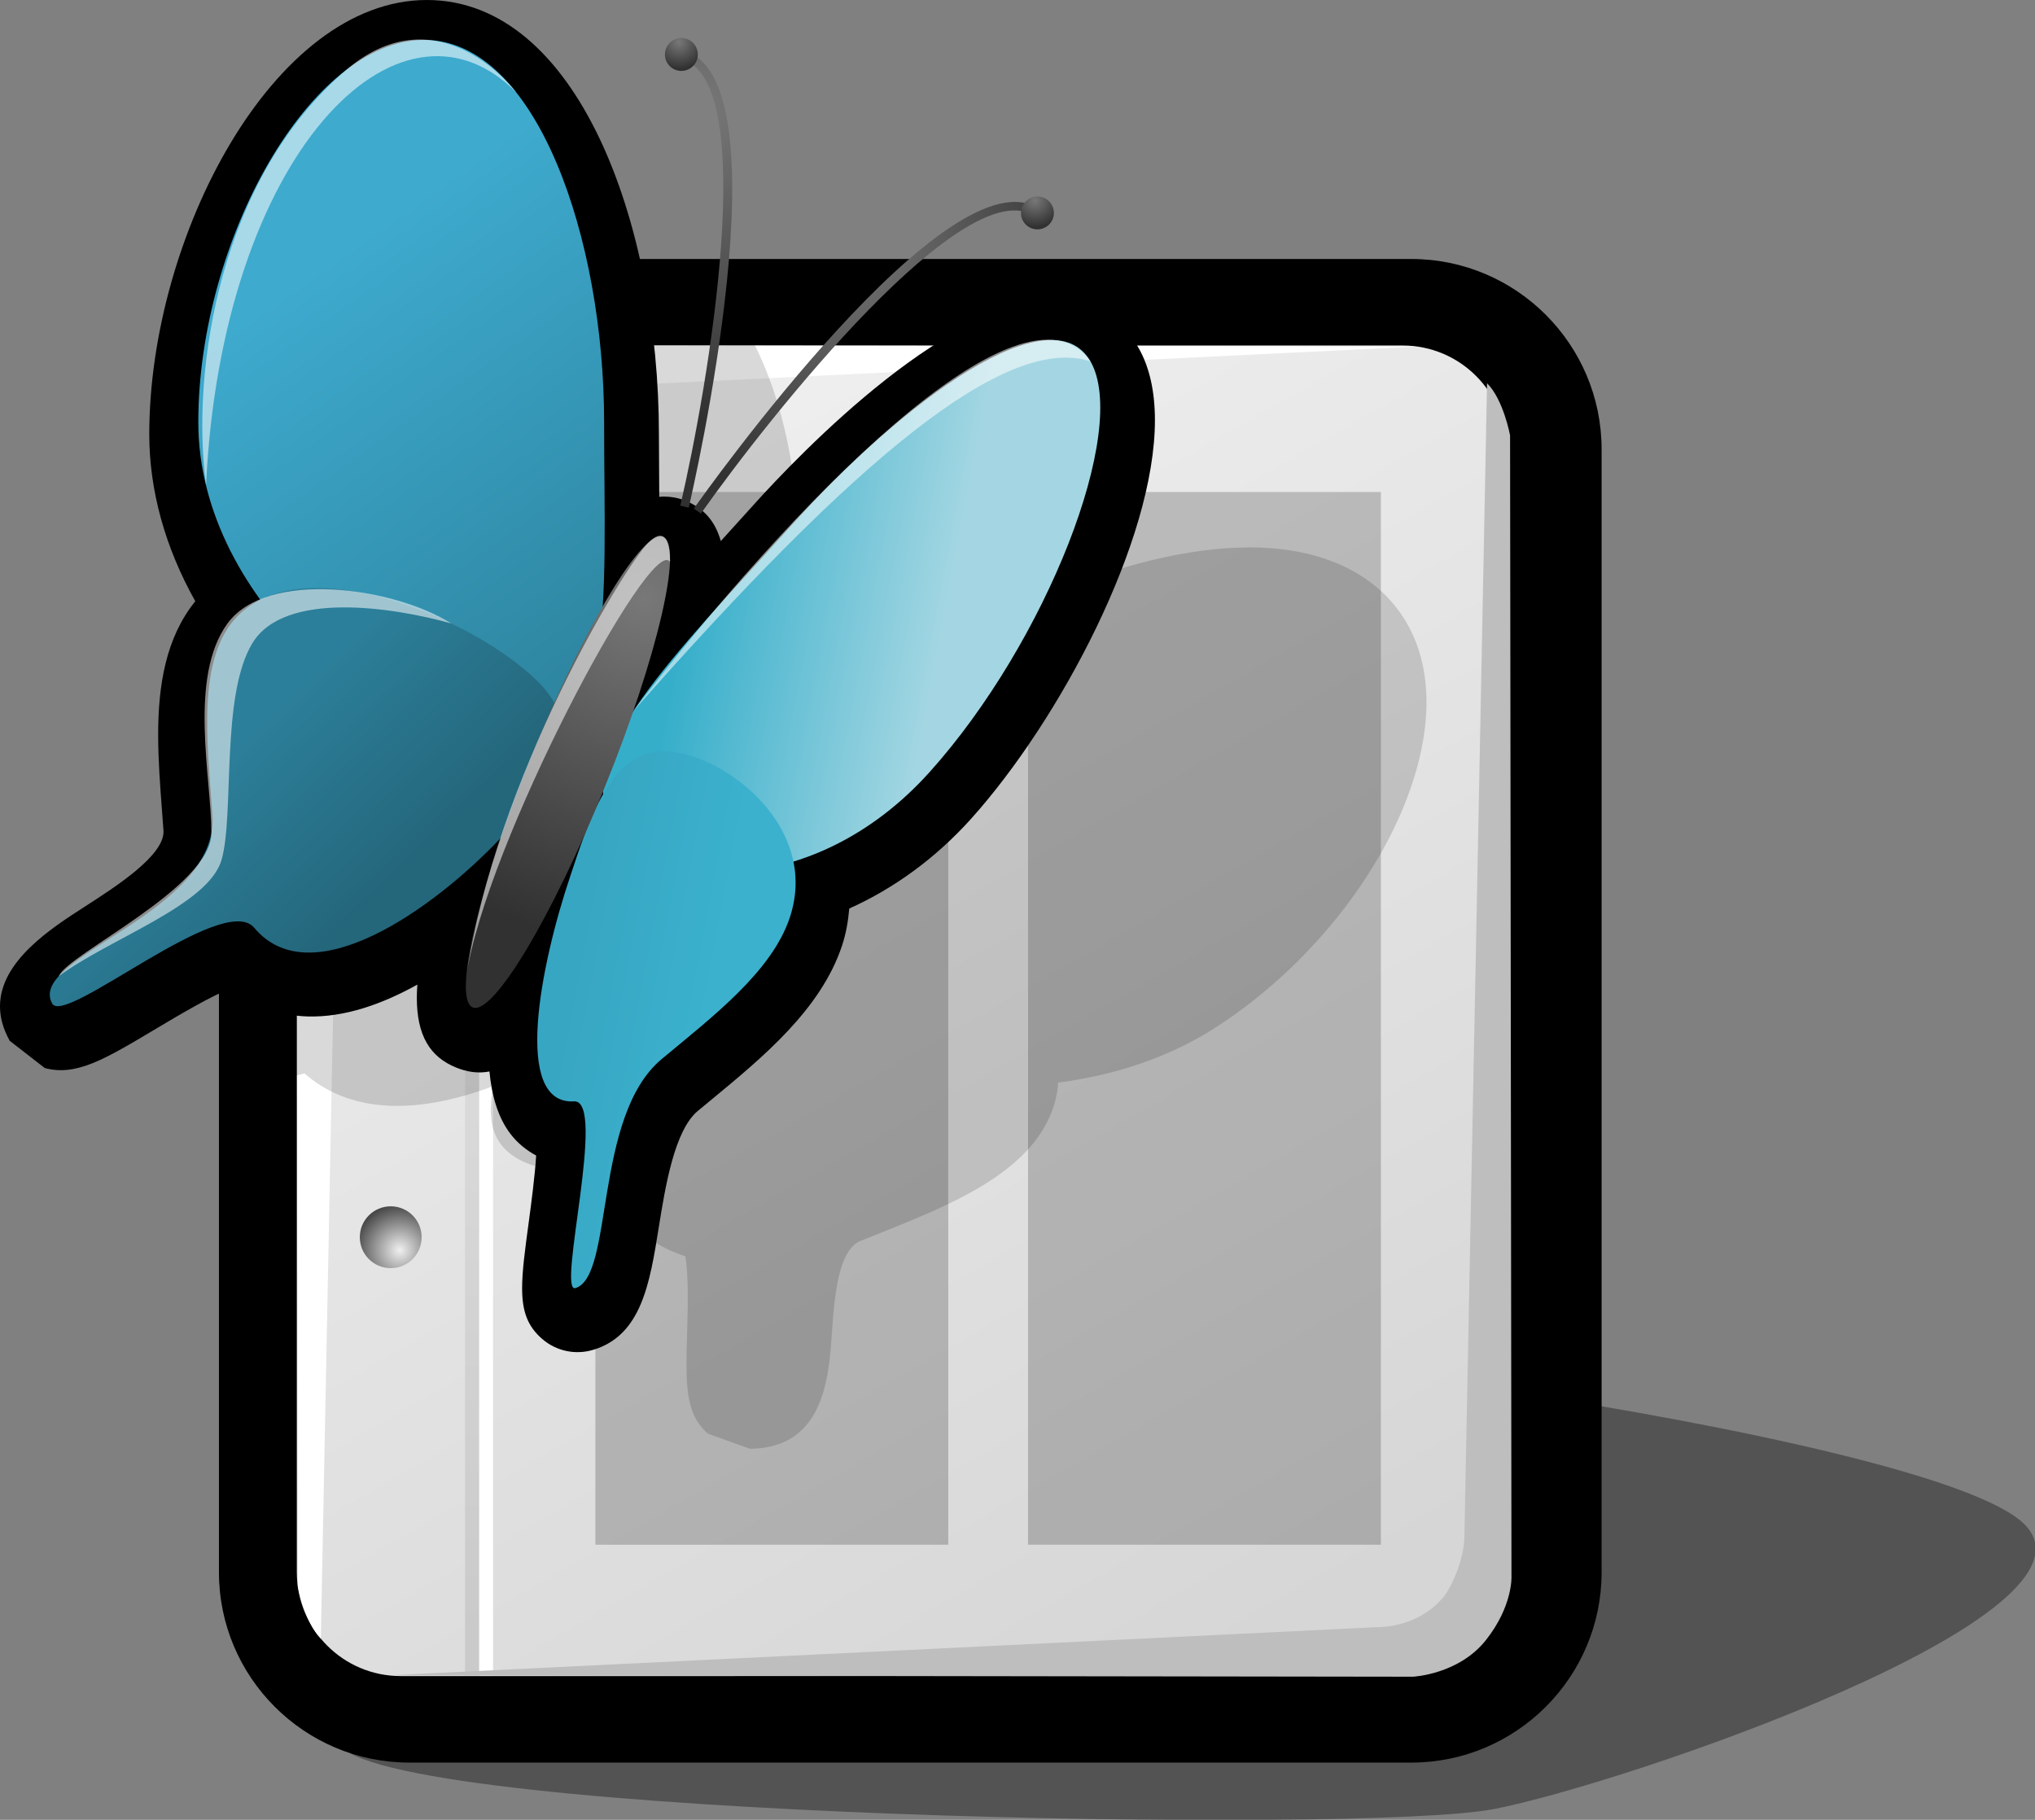 <?xml version="1.0" encoding="iso-8859-1"?>
<!-- Generator: Adobe Illustrator 9.0, SVG Export Plug-In  -->
<!DOCTYPE svg PUBLIC "-//W3C//DTD SVG 20000303 Stylable//EN"   "http://www.w3.org/TR/2000/03/WD-SVG-20000303/DTD/svg-20000303-stylable.dtd">
<svg  width="235.197pt" height="210.343pt" viewBox="0 0 235.197 210.343" xml:space="preserve">
	<rect x="0" y="0" width="235.197" height="210.343" fill="#808080" stroke="none"/>
	<g id="Layer_x0020_3" style="fill-rule:nonzero;clip-rule:nonzero;stroke:#000000;stroke-miterlimit:4;">
		<path style="opacity:0.35;stroke:none;" d="M172.621,209.105c-14.998,2.891-125.286,0.938-133.223-7.219c-7.936-8.154,47.936-44.457,67.648-46.861s116.354,10.578,126.932,21.156c10.576,10.578-46.359,30.033-61.357,32.924z"/>
	</g>
	<g id="Layer_x0020_1" style="fill-rule:nonzero;clip-rule:nonzero;fill:#FFFFFF;stroke:#000000;stroke-miterlimit:4;">
		<path style="fill:#000000;stroke:none;" d="M47.305,29.934c-12.131,0-22,9.869-22,22v129.791c0,12.131,9.869,22,22,22h115.802c12.131,0,22-9.869,22-22V51.934c0-12.131-9.869-22-22-22H47.305z"/>
		<linearGradient id="aigrd1" gradientUnits="userSpaceOnUse" x1="64.255" y1="47.428" x2="145.977" y2="189.392">
			<stop  offset="0" style="stop-color:#F0F0F0"/>
			<stop  offset="1" style="stop-color:#D6D6D6"/>
		</linearGradient>
		<path style="fill:url(#aigrd1);stroke:none;" d="M174.106,181.724c0,6.627-5.373,12-12,12H46.305c-6.627,0-12-5.373-12-12V51.934c0-6.627,5.373-12,12-12h115.802c6.627,0,12,5.373,12,12v129.791z"/>
		<g>
			<radialGradient id="aigrd2" cx="46.196" cy="144.5" r="5.258" fx="46.196" fy="144.5" gradientUnits="userSpaceOnUse">
				<stop  offset="0" style="stop-color:#F0F0F0"/>
				<stop  offset="1" style="stop-color:#474747"/>
			</radialGradient>
			<path style="fill:url(#aigrd2);stroke:none;" d="M48.732,143.003c0,1.973-1.6,3.572-3.573,3.572c-1.974,0-3.573-1.6-3.573-3.572c0-1.975,1.6-3.574,3.573-3.574c1.973,0,3.573,1.6,3.573,3.574z"/>
			<radialGradient id="aigrd3" cx="46.196" cy="94.501" r="5.258" fx="46.196" fy="94.501" gradientUnits="userSpaceOnUse">
				<stop  offset="0" style="stop-color:#F0F0F0"/>
				<stop  offset="1" style="stop-color:#474747"/>
			</radialGradient>
			<path style="fill:url(#aigrd3);stroke:none;" d="M48.732,93.004c0,1.973-1.6,3.573-3.573,3.573c-1.974,0-3.573-1.6-3.573-3.573c0-1.974,1.6-3.573,3.573-3.573c1.973,0,3.573,1.6,3.573,3.573z"/>
		</g>
		<path style="stroke:none;" d="M56.984,193.644h-1.613V42.575h1.613v151.069z"/>
		<linearGradient id="aigrd4" gradientUnits="userSpaceOnUse" x1="55.453" y1="46.777" x2="53.669" y2="188.16">
			<stop  offset="0" style="stop-color:#EDEDED"/>
			<stop  offset="1" style="stop-color:#CACACA"/>
		</linearGradient>
		<path style="fill:url(#aigrd4);stroke:none;" d="M55.359,193.644h-1.613V42.575h1.613v151.069z"/>
		<path style="stroke:none;" d="M39.698,56.088L37.08,189.396c-1.902-1.902-2.662-6.037-2.662-6.037L34.257,51.443c0,0-0.159-3.403,2.963-7.335c3.16-3.98,8.421-4.22,8.421-4.22l118.165,0.168l-113.615,5.54c-4.588,0-7.045,2.273-8.048,3.467
			c-0.812,0.967-2.392,4.104-2.445,7.026z"/>
		<path style="fill:#BEBEBE;stroke:none;" d="M169.249,177.597l2.617-133.307c1.902,1.9,2.662,6.035,2.662,6.035l0.162,131.917c0,0,0.158,3.402-2.963,7.336c-3.16,3.98-8.422,4.219-8.422,4.219L45.14,193.628l113.617-5.539c4.588,0,7.045-2.273,8.047-3.467
			c0.812-0.967,2.393-4.105,2.445-7.025z"/>
		<path style="opacity:0.2;fill:#000000;stroke:none;" d="M159.598,178.541h-40.781V56.866h40.781v121.674z"/>
		<path style="opacity:0.2;fill:#000000;stroke:none;" d="M109.598,178.541H68.816V56.866h40.781v121.674z"/>
	</g>
	<g id="Layer_x0020_4" style="fill-rule:nonzero;clip-rule:nonzero;stroke:#000000;stroke-miterlimit:4;">
		<path style="opacity:0.15;stroke:none;" d="M160.845,69.571c-2.894-3.312-7.226-5.41-12.532-6.068c-13.627-1.689-31.688,6.142-44.045,14.035l-5.208,3.29c-0.652,0.408-1.28,0.806-1.921,1.209c-0.608-1.014-1.538-1.885-2.937-2.511c-1.036-0.465-2.046-0.636-3.041-0.658
			c0.029-0.265,0.688-6.306,0.688-6.306c1.369-11.867-0.218-24.403-4.992-33.403H44.66c-5.291,6.165-9.4,13.901-11.505,21.661v18.708c0.568,1.761,1.279,3.516,2.167,5.252c-0.837,0.724-1.541,1.521-2.167,2.36v37.508c0.762-0.246,1.465-0.449,2.046-0.576
			c2.24,1.988,5.12,3.257,8.506,3.632c4.355,0.48,9.013-0.562,13.315-2.167c-0.093,0.472-0.171,0.929-0.221,1.359c-0.439,3.815,0.855,6.103,3.824,7.432c3.221,1.445,6.226,0.438,8.602-1.082c0.445,2.471,1.281,4.837,2.738,6.856c1.761,2.441,4.248,4.15,7.236,5.089
			c0.406,2.108,0.288,6.316,0.217,8.764c-0.178,6.068-0.276,9.413,2.413,11.761l4.838,1.735c7.045-0.031,8.676-5.622,9.222-10.351c0.118-1.019,0.186-1.999,0.245-2.872c0.075-1.11,0.164-2.379,0.311-3.652c0.366-3.174,1.104-6.37,2.97-7.129l2.149-0.863
			c8.199-3.276,17.494-6.992,20.098-14.383c0.3-0.848,0.5-1.713,0.602-2.589c0.018-0.157,0.006-0.317,0.019-0.476c6.81-0.896,12.964-3.022,18.062-6.278c12.401-7.921,22.103-21.312,24.138-33.319c0.087-0.505,0.156-1.005,0.214-1.5
			c0.671-5.819-0.647-10.796-3.853-14.467z"/>
	</g>
	<g id="Layer_x0020_2" style="fill-rule:nonzero;clip-rule:nonzero;fill:#FFFFFF;stroke:#000000;stroke-miterlimit:4;">
		<path style="fill:#000000;stroke:none;" d="M17.252,50.189c0,6.524,1.844,13.106,5.319,19.308c-3.41,4.205-4.292,9.725-4.292,15.412c0,2.937,0.226,5.914,0.443,8.767l0.171,2.316c0.003,0.048,0.005,0.097,0.005,0.146c0,2.8-5.498,6.337-9.157,8.691C5.912,107.294,0,111.098,0,116.315
			c0,1.247,0.338,2.576,1.124,3.986c0.001,0.003,4.05,3.145,4.05,3.145c3.623,0.973,6.903-0.986,12.858-4.542c2.401-1.434,6.536-3.896,8.827-4.732c2.401,2.047,5.342,3.21,8.676,3.311c4.314,0.132,8.709-1.458,12.701-3.679c-0.036,0.522-0.061,1.031-0.061,1.508
			c0,4.377,1.516,6.854,4.55,8.081c1.25,0.506,2.515,0.707,3.844,0.451c0.262,2.82,0.992,5.336,2.431,7.219c0.814,1.064,1.835,1.887,2.967,2.496c-0.141,2.322-0.575,5.619-0.858,7.707c-0.433,3.197-0.765,5.652-0.765,7.621c0,2.637,0.597,4.398,2.349,5.896
			c1.618,1.385,3.809,1.848,5.858,1.236c5.583-1.668,6.551-7.697,7.575-14.082c0.764-4.756,1.809-11.268,4.521-13.529l1.616-1.338c5.912-4.879,12.612-10.411,15.052-17.757c0.474-1.426,0.714-2.864,0.841-4.304c5.187-2.331,9.996-5.829,14.071-10.363
			c10.231-11.384,21.255-32.119,21.255-46.079c0-3.228-0.59-6.094-1.915-8.398c-1.788-3.11-4.758-5.032-8.362-5.413c-12.627-1.333-30.853,17.751-36.138,23.631c0,0-2.846,3.144-3.758,4.151c-0.642-2.29-1.97-3.806-4.082-4.66c-1.06-0.429-2.063-0.526-3.033-0.456
			c-0.002-0.305-0.039-7.234-0.039-7.234C76.154,25.858,66.754,0,49.333,0C31.562,0,17.252,27.457,17.252,50.189z M64.468,91.775c0.315,0.146,2.311,1.066,4.588,2.117c-2.397-0.447-4.76-0.887-4.879-0.91c0.076-0.317,0.146-0.604,0.291-1.207z"/>
		<linearGradient id="aigrd5" gradientUnits="userSpaceOnUse" x1="-19.538" y1="68.25" x2="9.985" y2="63.685" gradientTransform="matrix(-0.999 -0.034 -0.034 0.999 92.096 2.535)">
			<stop  offset="0" style="stop-color:#A3D6E2"/>
			<stop  offset="1" style="stop-color:#35AECA"/>
		</linearGradient>
		<path style="fill:url(#aigrd5);stroke:none;" d="M107.432,89.248c-13.509,15.031-32.227,13.704-36.743,5.847c-4.518-7.857,7.002-19.053,20.509-34.084c13.509-15.031,30.318-27.096,34.836-19.239c4.518,7.857-5.093,32.445-18.602,47.476z"/>
		<linearGradient id="aigrd6" gradientUnits="userSpaceOnUse" x1="54.415" y1="30.173" x2="22.302" y2="75.385" gradientTransform="matrix(-1 0 0 1 92.393 0)">
			<stop  offset="0" style="stop-color:#3EAACE"/>
			<stop  offset="1" style="stop-color:#2E86A1"/>
		</linearGradient>
		<path style="fill:url(#aigrd6);stroke:none;" d="M22.92,48.802c0,21.102,22.442,38.21,35.493,38.21c13.052,0,11.409-17.108,11.409-38.21c0-21.103-7.771-44.189-20.821-44.189c-13.052,0-26.081,23.086-26.081,44.189z"/>
		<radialGradient id="aigrd7" cx="97.114" cy="28.083" r="30.13" fx="97.114" fy="28.083" gradientUnits="userSpaceOnUse">
			<stop  offset="0" style="stop-color:#787878"/>
			<stop  offset="1" style="stop-color:#313131"/>
		</radialGradient>
		<path style="fill:url(#aigrd7);stroke:none;" d="M80.193,58.781l0.816,0.576c8.051-11.413,30.679-39.828,38.605-34.335l0.57-0.822c-10.36-7.178-38.787,32.873-39.992,34.582z"/>
		<radialGradient id="aigrd8" cx="80.992" cy="12.499" r="35.887" fx="80.992" fy="12.499" gradientUnits="userSpaceOnUse">
			<stop  offset="0" style="stop-color:#787878"/>
			<stop  offset="1" style="stop-color:#313131"/>
		</radialGradient>
		<path style="fill:url(#aigrd8);stroke:none;" d="M78.635,6.784c9.372,2.275,3.17,38.066-0.011,51.665l0.975,0.228c0.476-2.036,11.521-49.891-0.728-52.864l-0.236,0.972z"/>
		<linearGradient id="aigrd9" gradientUnits="userSpaceOnUse" x1="6.771" y1="117.41" x2="22.724" y2="114.943" gradientTransform="matrix(-0.999 -0.034 -0.034 0.999 92.096 2.535)">
			<stop  offset="0" style="stop-color:#3BB1CE"/>
			<stop  offset="1" style="stop-color:#37A6C2"/>
		</linearGradient>
		<path style="fill:url(#aigrd9);stroke:none;" d="M66.504,148.881c4.474-1.336,2.036-19.856,9.969-26.469c5.884-4.903,12.729-10.093,14.815-16.378c3.417-10.297-7.115-18.559-13.929-19.187c-6.814-0.627-9.438,8.446-11.442,14.398c-3.468,10.292-6.693,26.476,0.428,26.054
			c3.842-0.227-2.021,22.229,0.159,21.581z"/>
		<linearGradient id="aigrd10" gradientUnits="userSpaceOnUse" x1="-184.988" y1="235.351" x2="-161.017" y2="231.644" gradientTransform="matrix(0.574 0.819 -0.819 0.574 324.273 104.617)">
			<stop  offset="0" style="stop-color:#2C7F9A"/>
			<stop  offset="1" style="stop-color:#24667A"/>
		</linearGradient>
		<path style="fill:url(#aigrd10);stroke:none;" d="M6.034,115.995c-3.021-5.425,19.311-10.434,18.514-21.809c-0.59-8.437-1.831-18.039,2.844-22.911c7.663-7.983,27.033,0.069,34.495,7.229c7.462,7.161,0.323,13.772-4.075,18.418c-7.606,8.035-21.786,18.244-28.426,10.316
			c-3.584-4.278-21.878,11.4-23.352,8.756z"/>
		<radialGradient id="aigrd11" cx="35.846" cy="90.255" r="27.21" fx="35.846" fy="90.255" gradientTransform="matrix(-1.361 -0.55 -0.55 1.361 172.979 -33.887)" gradientUnits="userSpaceOnUse">
			<stop  offset="0" style="stop-color:#787878"/>
			<stop  offset="1" style="stop-color:#313131"/>
		</radialGradient>
		<path style="fill:url(#aigrd11);stroke:none;" d="M61.382,87.525c-6.074,15.019-9.094,27.966-6.74,28.917c2.352,0.952,9.186-10.452,15.261-25.471c6.075-15.02,9.094-27.966,6.741-28.917c-2.352-0.952-9.186,10.451-15.262,25.471z"/>
		<radialGradient id="aigrd12" cx="78.46" cy="4.877" r="3.086" fx="78.46" fy="4.877" gradientUnits="userSpaceOnUse">
			<stop  offset="0" style="stop-color:#787878"/>
			<stop  offset="1" style="stop-color:#313131"/>
		</radialGradient>
		<path style="fill:url(#aigrd12);stroke:none;" d="M76.851,6.298c0,1.05,0.852,1.901,1.902,1.901c1.05,0,1.9-0.851,1.9-1.901s-0.851-1.901-1.9-1.901c-1.051,0-1.902,0.851-1.902,1.901z"/>
		<radialGradient id="aigrd13" cx="119.608" cy="23.19" r="3.087" fx="119.608" fy="23.19" gradientUnits="userSpaceOnUse">
			<stop  offset="0" style="stop-color:#787878"/>
			<stop  offset="1" style="stop-color:#313131"/>
		</radialGradient>
		<path style="fill:url(#aigrd13);stroke:none;" d="M117.999,24.61c0,1.05,0.852,1.901,1.901,1.901c1.051,0,1.902-0.851,1.902-1.901s-0.852-1.901-1.902-1.901c-1.05,0-1.901,0.851-1.901,1.901z"/>
		<path style="opacity:0.55;stroke:none;" d="M59.639,10.645c0,0-8.8-11.731-19.584-2.595c-14.563,12.337-18.04,34.597-16.242,48.021c1.798-38.139,22.258-58.995,35.826-45.426z"/>
		<path style="opacity:0.55;stroke:none;" d="M73.193,82.199c18.013-23.551,44.984-51.527,52.84-40.426c-9.864-3.21-27.316,11.475-52.84,40.426z"/>
		<path style="opacity:0.55;stroke:none;" d="M77.433,64.948c-2.178-3.358-21.374,32.79-23.541,47.927c3.407-23.13,18.322-47.436,21.022-50.136s2.519,2.209,2.519,2.209z"/>
		<path style="opacity:0.55;stroke:none;" d="M52.153,72.062c-6.705-4.229-21.312-6.245-25.859,0s-1.86,17.906-1.86,24.202S7.806,110.277,6.802,112.823c5.916-4.375,17.286-8.195,18.802-13.432s-0.138-19.017,3.583-25.081s16.261-4.134,22.966-2.248z"/>
	</g>
</svg>
